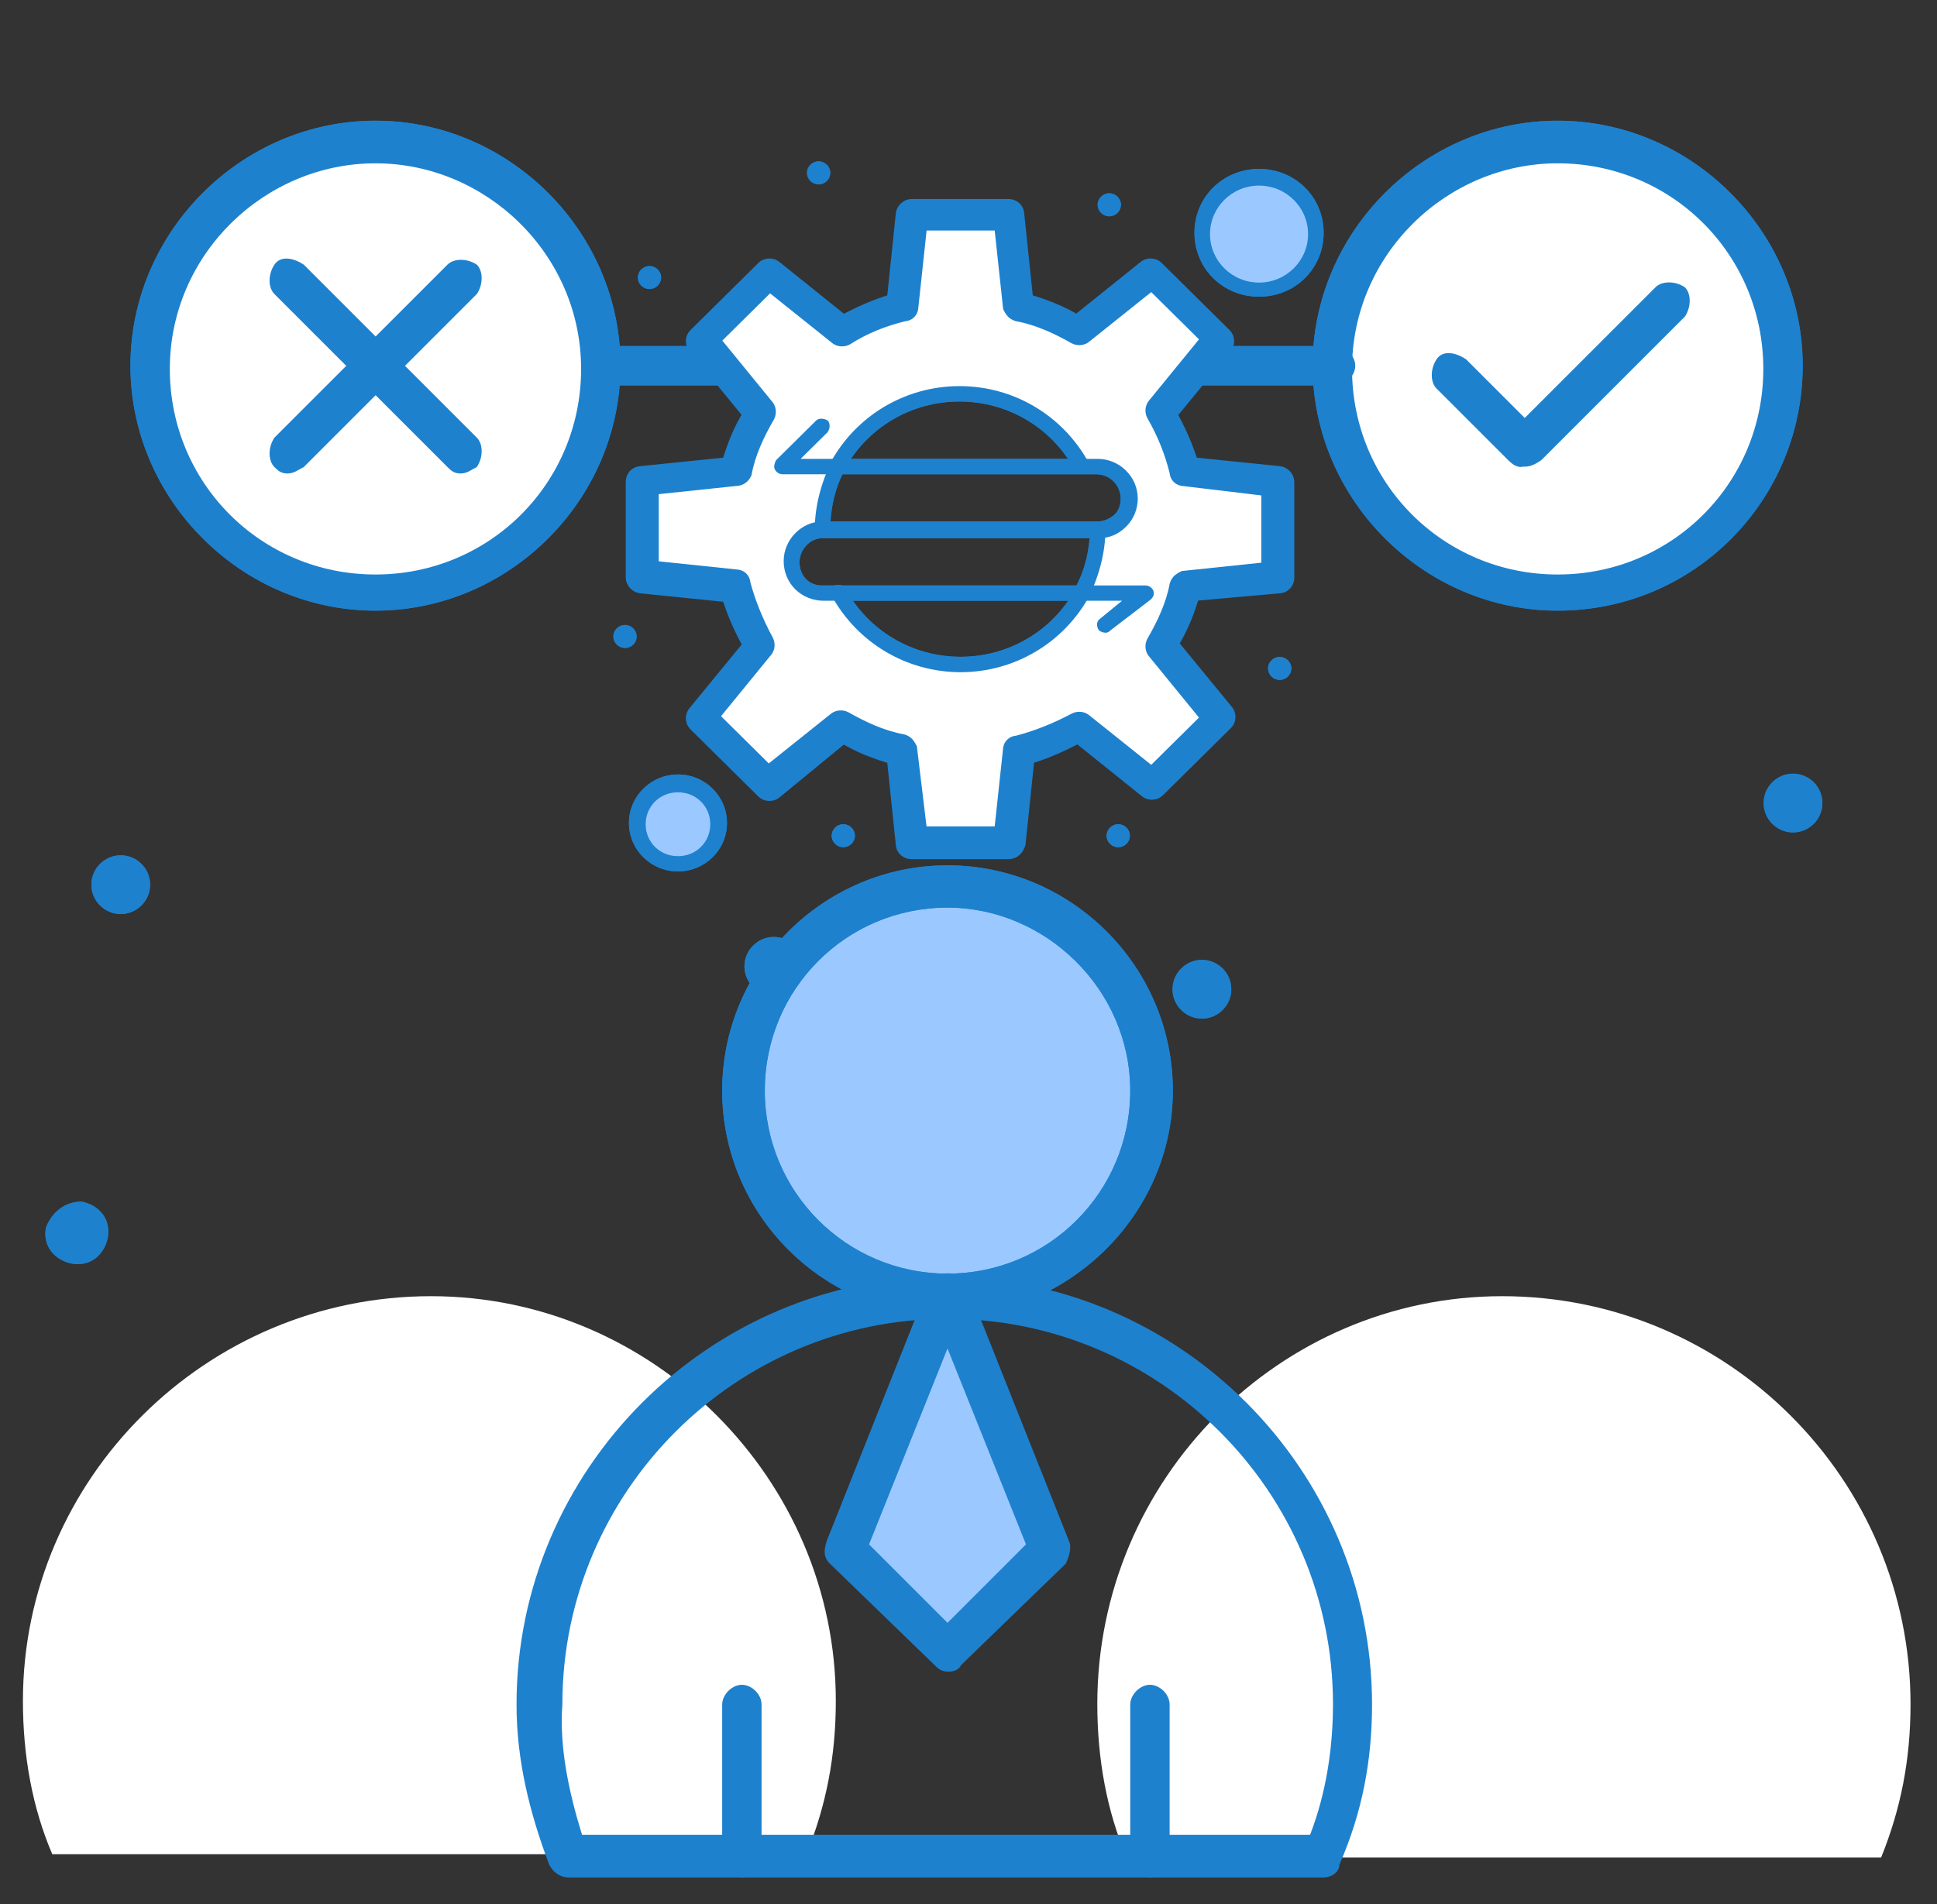 <svg width="60" height="59" viewBox="0 0 60 59" fill="none" xmlns="http://www.w3.org/2000/svg">
<rect x="0" y="0" width="60" height="59" fill="#333333" stroke="none"/>
<g clip-path="url(#clip0_435_12)">
<path d="M46.53 40.16C53.51 40.16 59.18 45.83 59.18 52.8C59.18 54.52 58.88 56.04 58.27 57.55H34.9C34.29 56.13 33.99 54.51 33.99 52.8C33.99 45.82 39.65 40.16 46.53 40.16C46.597 40.16 46.597 40.16 46.53 40.16Z" fill="white"/>
<path d="M13.35 40.16C20.23 40.16 25.89 45.83 25.89 52.7C25.89 54.42 25.59 55.94 24.98 57.45H1.62C1.01 56.03 0.71 54.42 0.71 52.7C0.71 45.82 6.38 40.16 13.35 40.16Z" fill="white"/>
<path d="M29.35 40.16L32.49 48.05L29.35 51.19L26.12 48.05L29.35 40.16Z" fill="#9BC9FF"/>
<path d="M29.35 27.52C32.79 27.52 35.62 30.351 35.62 33.791C35.62 37.23 32.79 40.06 29.35 40.06C25.91 40.06 23.08 37.23 23.08 33.791C22.98 30.351 25.81 27.52 29.35 27.52Z" fill="#9BC9FF"/>
<path d="M48.249 4.351C52.09 4.351 55.23 7.491 55.23 11.331C55.23 15.171 52.09 18.311 48.249 18.311C44.41 18.311 41.27 15.171 41.27 11.331C41.27 7.491 44.41 4.351 48.249 4.351Z" fill="white"/>
<path d="M11.63 4.351C15.47 4.351 18.61 7.491 18.61 11.331C18.61 15.171 15.47 18.311 11.63 18.311C7.79 18.311 4.65 15.171 4.65 11.331C4.65 7.491 7.79 4.351 11.63 4.351Z" fill="white"/>
<path d="M55.54 23.971C56.04 23.971 56.45 24.381 56.45 24.881C56.45 25.381 56.04 25.791 55.54 25.791C55.04 25.791 54.63 25.381 54.63 24.881C54.63 24.381 55.04 23.971 55.54 23.971Z" fill="#1E81CE"/>
<path d="M37.23 29.74C37.73 29.74 38.14 30.15 38.14 30.65C38.14 31.15 37.73 31.56 37.23 31.56C36.73 31.56 36.32 31.15 36.32 30.65C36.32 30.15 36.73 29.74 37.23 29.74Z" fill="#1E81CE"/>
<path d="M23.97 29.03C24.47 29.03 24.88 29.44 24.88 29.94C24.88 30.44 24.47 30.85 23.97 30.85C23.47 30.85 23.06 30.44 23.06 29.94C23.06 29.44 23.47 29.03 23.97 29.03Z" fill="#1E81CE"/>
<path d="M3.74 26.5C4.24 26.5 4.65 26.91 4.65 27.41C4.65 27.91 4.24 28.32 3.74 28.32C3.24 28.32 2.83 27.91 2.83 27.41C2.83 26.91 3.24 26.5 3.74 26.5Z" fill="#1E81CE"/>
<path d="M2.53 37.23C3.04 37.331 3.44 37.74 3.34 38.34C3.24 38.85 2.83 39.251 2.23 39.151C1.72 39.05 1.32 38.641 1.42 38.041C1.62 37.531 2.03 37.23 2.53 37.23Z" fill="#1E81CE"/>
<path d="M29.35 40.77C25.51 40.77 22.37 37.63 22.37 33.791C22.37 29.951 25.51 26.811 29.35 26.811C33.19 26.811 36.33 29.951 36.33 33.791C36.33 37.63 33.09 40.77 29.35 40.77ZM29.35 28.12C26.21 28.12 23.69 30.651 23.69 33.791C23.69 36.931 26.22 39.461 29.35 39.461C32.48 39.461 35.01 36.931 35.01 33.791C35.01 30.651 32.38 28.12 29.35 28.12Z" fill="#1E81CE"/>
<path d="M22.98 58.17C22.68 58.17 22.37 57.87 22.37 57.56V52.81C22.37 52.51 22.67 52.2 22.98 52.2C23.29 52.2 23.59 52.5 23.59 52.81V57.56C23.59 57.86 23.39 58.17 22.98 58.17Z" fill="#1E81CE"/>
<path d="M35.62 58.17C35.32 58.17 35.01 57.87 35.01 57.56V52.81C35.01 52.51 35.31 52.2 35.62 52.2C35.93 52.2 36.23 52.5 36.23 52.81V57.56C36.23 57.86 35.93 58.17 35.62 58.17Z" fill="#1E81CE"/>
<path d="M29.35 51.79C29.15 51.79 29.05 51.69 28.95 51.59L25.71 48.45C25.51 48.25 25.51 48.05 25.61 47.74L28.75 39.85C28.85 39.65 29.05 39.45 29.36 39.45C29.67 39.45 29.87 39.65 29.97 39.85L33.11 47.74C33.21 47.94 33.11 48.25 33.01 48.45L29.77 51.59C29.67 51.79 29.47 51.79 29.37 51.79H29.35ZM26.92 47.85L29.35 50.28L31.78 47.85L29.35 41.78L26.92 47.85Z" fill="#1E81CE"/>
<path d="M40.99 58.17H17.62C17.32 58.17 17.11 57.971 17.01 57.77C16.4 56.151 16 54.531 16 52.81C16 45.531 21.97 39.56 29.25 39.56C36.53 39.56 42.5 45.531 42.5 52.81C42.5 54.531 42.2 56.151 41.49 57.77C41.49 57.971 41.29 58.17 40.98 58.17H40.99ZM18.02 56.85H40.58C41.09 55.531 41.29 54.12 41.29 52.8C41.29 46.221 35.93 40.861 29.35 40.861C22.77 40.861 17.42 46.23 17.42 52.8C17.32 54.12 17.62 55.531 18.03 56.85H18.02Z" fill="#1E81CE"/>
<path d="M11.63 18.92C7.48 18.92 4.04 15.48 4.04 11.33C4.04 7.18 7.48 3.74 11.63 3.74C15.78 3.74 19.22 7.18 19.22 11.33C19.22 15.48 15.78 18.92 11.63 18.92ZM11.63 5.06C8.19 5.06 5.26 7.89 5.26 11.43C5.26 14.97 8.09 17.8 11.63 17.8C15.17 17.8 18 14.97 18 11.43C18 7.89 15.07 5.06 11.63 5.06Z" fill="#1E81CE"/>
<path d="M48.25 18.92C44.1 18.92 40.66 15.48 40.66 11.33C40.66 7.18 44.1 3.74 48.25 3.74C52.4 3.74 55.84 7.18 55.84 11.33C55.84 15.48 52.5 18.92 48.25 18.92ZM48.25 5.06C44.81 5.06 41.88 7.89 41.88 11.43C41.88 14.97 44.71 17.8 48.25 17.8C51.79 17.8 54.62 14.97 54.62 11.43C54.62 7.89 51.79 5.06 48.25 5.06Z" fill="#1E81CE"/>
<path d="M47.14 14.47C46.94 14.47 46.84 14.37 46.73 14.27L44.5 12.04C44.3 11.84 44.3 11.43 44.5 11.13C44.7 10.83 45.11 10.93 45.41 11.13L47.23 12.95L51.28 8.9C51.48 8.7 51.89 8.7 52.19 8.9C52.39 9.1 52.39 9.51 52.19 9.81L47.74 14.26C47.44 14.46 47.34 14.46 47.13 14.46L47.14 14.47Z" fill="#1E81CE"/>
<path d="M8.9 14.67C8.7 14.67 8.6 14.57 8.5 14.47C8.3 14.27 8.3 13.86 8.5 13.56L13.86 8.2C14.06 8 14.47 8 14.77 8.2C14.97 8.4 14.97 8.81 14.77 9.11L9.41 14.47C9.21 14.57 9.11 14.67 8.9 14.67Z" fill="#1E81CE"/>
<path d="M14.26 14.67C14.06 14.67 13.96 14.57 13.86 14.47L8.5 9.11C8.3 8.91 8.3 8.5 8.5 8.2C8.7 7.9 9.11 8 9.41 8.2L14.77 13.56C14.97 13.76 14.97 14.17 14.77 14.47C14.57 14.57 14.47 14.67 14.26 14.67Z" fill="#1E81CE"/>
<path d="M41.37 11.941H18.61C18.31 11.941 18 11.641 18 11.331C18 11.021 18.3 10.721 18.61 10.721H41.37C41.67 10.721 41.98 11.021 41.98 11.331C41.98 11.641 41.68 11.941 41.37 11.941Z" fill="#1E81CE"/>
<path d="M48.249 4.351C52.09 4.351 55.23 7.491 55.23 11.331C55.23 15.171 52.09 18.311 48.249 18.311C44.41 18.311 41.27 15.171 41.27 11.331C41.27 7.491 44.41 4.351 48.249 4.351Z" fill="white"/>
<path d="M11.63 4.351C15.47 4.351 18.61 7.491 18.61 11.331C18.61 15.171 15.47 18.311 11.63 18.311C7.79 18.311 4.65 15.171 4.65 11.331C4.65 7.491 7.79 4.351 11.63 4.351Z" fill="white"/>
<path d="M55.54 23.971C56.04 23.971 56.45 24.381 56.45 24.881C56.45 25.381 56.04 25.791 55.54 25.791C55.04 25.791 54.63 25.381 54.63 24.881C54.63 24.381 55.04 23.971 55.54 23.971Z" fill="#1E81CE"/>
<path d="M37.23 29.74C37.73 29.74 38.14 30.15 38.14 30.65C38.14 31.15 37.73 31.56 37.23 31.56C36.73 31.56 36.32 31.15 36.32 30.65C36.32 30.15 36.73 29.74 37.23 29.74Z" fill="#1E81CE"/>
<path d="M23.97 29.03C24.47 29.03 24.88 29.44 24.88 29.94C24.88 30.44 24.47 30.85 23.97 30.85C23.47 30.85 23.06 30.44 23.06 29.94C23.06 29.44 23.47 29.03 23.97 29.03Z" fill="#1E81CE"/>
<path d="M3.74 26.5C4.24 26.5 4.65 26.91 4.65 27.41C4.65 27.91 4.24 28.32 3.74 28.32C3.24 28.32 2.83 27.91 2.83 27.41C2.83 26.91 3.24 26.5 3.74 26.5Z" fill="#1E81CE"/>
<path d="M2.53 37.23C3.04 37.331 3.44 37.74 3.34 38.34C3.24 38.85 2.83 39.251 2.23 39.151C1.72 39.05 1.32 38.641 1.42 38.041C1.62 37.531 2.03 37.23 2.53 37.23Z" fill="#1E81CE"/>
<path d="M29.35 40.77C25.51 40.77 22.37 37.63 22.37 33.791C22.37 29.951 25.51 26.811 29.35 26.811C33.19 26.811 36.33 29.951 36.33 33.791C36.33 37.63 33.09 40.77 29.35 40.77ZM29.35 28.12C26.21 28.12 23.69 30.651 23.69 33.791C23.69 36.931 26.22 39.461 29.35 39.461C32.48 39.461 35.01 36.931 35.01 33.791C35.01 30.651 32.38 28.12 29.35 28.12Z" fill="#1E81CE"/>
<path d="M11.63 18.92C7.48 18.92 4.04 15.48 4.04 11.33C4.04 7.18 7.48 3.74 11.63 3.74C15.78 3.74 19.22 7.18 19.22 11.33C19.22 15.48 15.78 18.92 11.63 18.92ZM11.63 5.06C8.19 5.06 5.26 7.89 5.26 11.43C5.26 14.97 8.09 17.8 11.63 17.8C15.17 17.8 18 14.97 18 11.43C18 7.89 15.07 5.06 11.63 5.06Z" fill="#1E81CE"/>
<path d="M48.25 18.92C44.1 18.92 40.66 15.48 40.66 11.33C40.66 7.18 44.1 3.74 48.25 3.74C52.4 3.74 55.84 7.18 55.84 11.33C55.84 15.48 52.5 18.92 48.25 18.92ZM48.25 5.06C44.81 5.06 41.88 7.89 41.88 11.43C41.88 14.97 44.71 17.8 48.25 17.8C51.79 17.8 54.62 14.97 54.62 11.43C54.62 7.89 51.79 5.06 48.25 5.06Z" fill="#1E81CE"/>
<path d="M47.14 14.47C46.94 14.47 46.84 14.37 46.73 14.27L44.5 12.04C44.3 11.84 44.3 11.43 44.5 11.13C44.7 10.83 45.11 10.93 45.41 11.13L47.23 12.95L51.28 8.9C51.48 8.7 51.89 8.7 52.19 8.9C52.39 9.1 52.39 9.51 52.19 9.81L47.74 14.26C47.44 14.46 47.34 14.46 47.13 14.46L47.14 14.47Z" fill="#1E81CE"/>
<path d="M8.9 14.67C8.7 14.67 8.6 14.57 8.5 14.47C8.3 14.27 8.3 13.86 8.5 13.56L13.86 8.2C14.06 8 14.47 8 14.77 8.2C14.97 8.4 14.97 8.81 14.77 9.11L9.41 14.47C9.21 14.57 9.11 14.67 8.9 14.67Z" fill="#1E81CE"/>
<path d="M14.26 14.67C14.06 14.67 13.96 14.57 13.86 14.47L8.5 9.11C8.3 8.91 8.3 8.5 8.5 8.2C8.7 7.9 9.11 8 9.41 8.2L14.77 13.56C14.97 13.76 14.97 14.17 14.77 14.47C14.57 14.57 14.47 14.67 14.26 14.67Z" fill="#1E81CE"/>
<path d="M41.37 11.941H18.61C18.31 11.941 18 11.641 18 11.331C18 11.021 18.3 10.721 18.61 10.721H41.37C41.67 10.721 41.98 11.021 41.98 11.331C41.98 11.641 41.68 11.941 41.37 11.941Z" fill="#1E81CE"/>
<g clip-path="url(#clip1_435_12)">
<path d="M21 24.27C21.68 24.27 22.242 24.825 22.242 25.498C22.242 26.171 21.68 26.726 21 26.726C20.32 26.726 19.759 26.171 19.759 25.498C19.759 24.825 20.32 24.27 21 24.27Z" fill="#9BC9FF"/>
<path d="M39 5.474C39.972 5.474 40.759 6.252 40.759 7.214C40.759 8.177 39.972 8.955 39 8.955C38.027 8.955 37.24 8.177 37.24 7.214C37.24 6.252 38.027 5.474 39 5.474Z" fill="#9BC9FF"/>
<path d="M25.48 16.356C24.919 16.356 24.519 16.79 24.519 17.345C24.519 17.901 24.958 18.335 25.52 18.335H25.998C26.718 19.681 28.157 20.592 29.758 20.592C32.119 20.592 34.037 18.691 34.037 16.36C34.598 16.36 34.997 15.925 34.997 15.37C34.997 14.814 34.559 14.38 33.997 14.38H33.519C32.799 13.034 31.399 12.123 29.758 12.123C27.398 12.162 25.48 14.063 25.48 16.356ZM39.6 14.893V17.862L36.721 18.178C36.563 18.812 36.282 19.446 35.962 19.997L37.801 22.212L35.642 24.308L33.4 22.489C32.839 22.806 32.202 23.084 31.561 23.24L31.241 26.088H28.24L27.92 23.24C27.279 23.084 26.639 22.806 26.081 22.489L23.843 24.308L21.724 22.212L23.562 19.997C23.242 19.442 22.962 18.812 22.803 18.178L19.925 17.862V14.893L22.803 14.576C22.962 13.942 23.242 13.308 23.562 12.757L21.724 10.539L23.843 8.442L26.081 10.261C26.643 9.944 27.279 9.666 27.92 9.51L28.24 6.662H31.241L31.561 9.51C32.202 9.666 32.843 9.944 33.4 10.261L35.642 8.442L37.761 10.539L35.923 12.757C36.243 13.312 36.524 13.942 36.682 14.576L39.6 14.893Z" fill="white"/>
<path d="M40.36 11.212C40.557 11.212 40.72 11.372 40.72 11.568C40.72 11.764 40.557 11.924 40.36 11.924C40.162 11.924 40 11.764 40 11.568C40 11.372 40.162 11.212 40.36 11.212Z" fill="#1E81CE"/>
<path d="M39.64 20.354C39.838 20.354 40 20.514 40 20.709C40 20.905 39.838 21.066 39.64 21.066C39.442 21.066 39.28 20.905 39.28 20.709C39.28 20.514 39.442 20.354 39.64 20.354Z" fill="#1E81CE"/>
<path d="M34.638 25.537C34.836 25.537 34.998 25.698 34.998 25.893C34.998 26.089 34.836 26.249 34.638 26.249C34.44 26.249 34.278 26.089 34.278 25.893C34.278 25.698 34.44 25.537 34.638 25.537Z" fill="#1E81CE"/>
<path d="M34.361 5.989C34.559 5.989 34.721 6.15 34.721 6.345C34.721 6.541 34.559 6.701 34.361 6.701C34.163 6.701 34.001 6.541 34.001 6.345C34.001 6.15 34.163 5.989 34.361 5.989Z" fill="#1E81CE"/>
<path d="M26.122 25.537C26.319 25.537 26.481 25.698 26.481 25.893C26.481 26.089 26.319 26.249 26.122 26.249C25.924 26.249 25.762 26.089 25.762 25.893C25.762 25.698 25.924 25.537 26.122 25.537Z" fill="#1E81CE"/>
<path d="M25.358 5C25.556 5 25.718 5.16 25.718 5.356C25.718 5.552 25.556 5.712 25.358 5.712C25.16 5.712 24.998 5.552 24.998 5.356C24.998 5.16 25.16 5 25.358 5Z" fill="#1E81CE"/>
<path d="M20.119 8.243C20.316 8.243 20.478 8.404 20.478 8.599C20.478 8.795 20.316 8.955 20.119 8.955C19.921 8.955 19.759 8.795 19.759 8.599C19.759 8.404 19.921 8.243 20.119 8.243Z" fill="#1E81CE"/>
<path d="M19.36 19.364C19.558 19.364 19.72 19.525 19.72 19.72C19.72 19.916 19.558 20.076 19.36 20.076C19.162 20.076 19 19.916 19 19.72C19 19.525 19.162 19.364 19.36 19.364Z" fill="#1E81CE"/>
<path d="M31.238 26.37H28.237C28.118 26.37 27.995 26.292 27.995 26.131L27.715 23.44C27.153 23.284 26.635 23.084 26.113 22.767L23.994 24.508C23.915 24.586 23.753 24.586 23.674 24.508L21.555 22.411C21.475 22.333 21.475 22.173 21.555 22.095L23.274 19.998C22.994 19.485 22.753 18.969 22.594 18.413L19.874 18.136C19.755 18.136 19.633 18.018 19.633 17.897V14.928C19.633 14.811 19.712 14.69 19.874 14.69L22.594 14.412C22.753 13.856 22.954 13.344 23.274 12.828L21.555 10.731C21.475 10.652 21.475 10.492 21.555 10.414L23.674 8.317C23.753 8.239 23.915 8.239 23.994 8.317L26.113 10.019C26.631 9.741 27.153 9.502 27.715 9.346L27.995 6.655C27.995 6.537 28.114 6.416 28.237 6.416H31.238C31.356 6.416 31.479 6.494 31.479 6.655L31.76 9.346C32.321 9.502 32.839 9.702 33.361 10.019L35.48 8.317C35.559 8.239 35.722 8.239 35.801 8.317L37.92 10.414C37.999 10.492 37.999 10.652 37.92 10.731L36.2 12.828C36.481 13.344 36.718 13.856 36.88 14.412L39.6 14.69C39.719 14.69 39.842 14.807 39.842 14.928V17.897C39.842 18.015 39.763 18.136 39.6 18.136L36.92 18.374C36.761 18.93 36.56 19.442 36.24 19.959L37.96 22.055C38.039 22.134 38.039 22.294 37.96 22.372L35.84 24.469C35.761 24.547 35.599 24.547 35.52 24.469L33.401 22.767C32.879 23.045 32.361 23.28 31.799 23.44L31.518 26.131C31.479 26.249 31.4 26.37 31.238 26.37ZM28.478 25.854H31.036L31.317 23.241C31.317 23.123 31.396 23.041 31.518 23.041C32.12 22.885 32.721 22.646 33.318 22.329C33.397 22.29 33.519 22.29 33.598 22.368L35.678 24.031L37.477 22.251L35.797 20.193C35.718 20.115 35.718 19.994 35.757 19.916C36.078 19.36 36.358 18.77 36.477 18.136C36.516 18.018 36.595 17.979 36.678 17.936L39.32 17.659V15.128L36.678 14.811C36.56 14.811 36.477 14.732 36.477 14.611C36.319 13.977 36.078 13.383 35.757 12.831C35.718 12.753 35.718 12.632 35.797 12.554L37.477 10.496L35.678 8.716L33.598 10.379C33.519 10.457 33.397 10.457 33.318 10.418C32.756 10.101 32.159 9.823 31.518 9.706C31.4 9.667 31.36 9.588 31.317 9.506L31.036 6.893H28.478L28.197 9.506C28.197 9.624 28.118 9.706 27.995 9.706C27.355 9.862 26.754 10.101 26.196 10.457C26.117 10.496 25.995 10.496 25.916 10.418L23.836 8.755L22.037 10.535L23.717 12.593C23.796 12.671 23.796 12.792 23.757 12.87C23.437 13.426 23.156 14.017 23.037 14.65C22.998 14.729 22.919 14.807 22.796 14.807L20.155 15.085V17.616L22.796 17.893C22.915 17.893 22.998 17.971 22.998 18.093C23.156 18.687 23.397 19.278 23.717 19.873C23.757 19.951 23.757 20.072 23.678 20.15L21.997 22.208L23.796 23.988L25.876 22.325C25.955 22.247 26.078 22.247 26.157 22.286C26.718 22.603 27.315 22.881 27.956 22.998C28.075 23.037 28.114 23.116 28.158 23.198L28.478 25.85V25.854Z" fill="#1E81CE"/>
<path d="M25.48 16.633C25.362 16.633 25.239 16.516 25.239 16.395C25.239 15.683 25.441 14.932 25.761 14.298C25.84 14.181 25.963 14.142 26.081 14.181C26.2 14.259 26.24 14.38 26.2 14.498C25.88 15.053 25.722 15.726 25.722 16.356C25.722 16.512 25.603 16.633 25.48 16.633Z" fill="#1E81CE"/>
<path d="M33.519 14.654C33.44 14.654 33.361 14.615 33.278 14.537C32.558 13.23 31.198 12.44 29.719 12.44C28.241 12.44 26.88 13.23 26.161 14.537C26.082 14.654 25.959 14.693 25.84 14.654C25.722 14.576 25.682 14.455 25.722 14.337C26.521 12.874 28.043 11.963 29.723 11.963C31.404 11.963 32.922 12.874 33.725 14.337C33.804 14.455 33.725 14.615 33.606 14.654C33.606 14.615 33.567 14.654 33.527 14.654H33.519Z" fill="#1E81CE"/>
<path d="M29.759 20.827C28.078 20.827 26.56 19.916 25.757 18.453C25.678 18.335 25.757 18.175 25.876 18.136C25.995 18.097 26.157 18.136 26.196 18.253C26.916 19.56 28.276 20.35 29.755 20.35C31.234 20.35 32.594 19.56 33.313 18.253C33.393 18.136 33.515 18.097 33.634 18.136C33.752 18.214 33.792 18.335 33.752 18.453C32.954 19.916 31.431 20.827 29.751 20.827H29.759Z" fill="#1E81CE"/>
<path d="M33.519 18.613C33.479 18.613 33.44 18.613 33.4 18.574C33.281 18.495 33.242 18.374 33.281 18.257C33.602 17.701 33.76 17.029 33.76 16.399C33.76 16.281 33.879 16.16 34.001 16.16C34.124 16.16 34.242 16.277 34.242 16.399C34.242 17.111 34.041 17.862 33.724 18.495C33.685 18.535 33.606 18.613 33.523 18.613H33.519Z" fill="#1E81CE"/>
<path d="M34.239 19.603C34.16 19.603 34.081 19.564 34.037 19.525C33.958 19.408 33.958 19.247 34.077 19.169L34.757 18.613H25.516C25.196 18.613 24.876 18.496 24.634 18.258C24.393 18.019 24.275 17.702 24.275 17.385C24.275 16.712 24.836 16.157 25.473 16.157H33.993C34.195 16.157 34.353 16.079 34.511 15.957C34.67 15.801 34.713 15.64 34.713 15.445C34.713 15.05 34.393 14.694 33.954 14.694H24.239C24.12 14.694 24.037 14.616 23.998 14.537C23.958 14.459 23.998 14.338 24.037 14.26L25.279 13.031C25.358 12.953 25.52 12.953 25.639 13.031C25.718 13.11 25.718 13.27 25.639 13.387L24.8 14.217H34.001C34.681 14.217 35.243 14.772 35.243 15.445C35.243 15.762 35.124 16.079 34.883 16.317C34.642 16.556 34.365 16.673 34.045 16.673H25.485C25.085 16.673 24.765 17.029 24.765 17.424C24.765 17.624 24.844 17.819 24.967 17.941C25.125 18.097 25.287 18.14 25.485 18.14H35.484C35.603 18.14 35.686 18.218 35.725 18.297C35.765 18.414 35.725 18.496 35.646 18.574L34.405 19.525C34.365 19.564 34.326 19.603 34.247 19.603H34.239Z" fill="#1E81CE"/>
<path d="M39 9.193C37.881 9.193 36.999 8.321 36.999 7.214C36.999 6.107 37.881 5.234 39 5.234C40.119 5.234 41.001 6.107 41.001 7.214C41.001 8.321 40.119 9.193 39 9.193ZM39 5.751C38.161 5.751 37.481 6.424 37.481 7.253C37.481 8.082 38.161 8.755 39 8.755C39.838 8.755 40.518 8.082 40.518 7.253C40.518 6.424 39.838 5.751 39 5.751Z" fill="#1E81CE"/>
<path d="M21.001 27C20.163 27 19.482 26.328 19.482 25.498C19.482 24.669 20.163 23.996 21.001 23.996C21.839 23.996 22.519 24.669 22.519 25.498C22.519 26.328 21.839 27 21.001 27ZM21.001 24.548C20.439 24.548 20 24.982 20 25.537C20 26.093 20.439 26.527 21.001 26.527C21.562 26.527 22.001 26.093 22.001 25.537C22.001 24.982 21.562 24.548 21.001 24.548Z" fill="#1E81CE"/>
<path d="M21 24.27C21.68 24.27 22.242 24.825 22.242 25.498C22.242 26.171 21.68 26.726 21 26.726C20.32 26.726 19.759 26.171 19.759 25.498C19.759 24.825 20.32 24.27 21 24.27Z" fill="#9BC9FF"/>
<path d="M39 5.474C39.972 5.474 40.759 6.252 40.759 7.214C40.759 8.177 39.972 8.955 39 8.955C38.027 8.955 37.24 8.177 37.24 7.214C37.24 6.252 38.027 5.474 39 5.474Z" fill="#9BC9FF"/>
<path d="M25.48 16.356C24.919 16.356 24.519 16.79 24.519 17.345C24.519 17.901 24.958 18.335 25.52 18.335H25.998C26.718 19.681 28.157 20.592 29.758 20.592C32.119 20.592 34.037 18.691 34.037 16.36C34.598 16.36 34.997 15.925 34.997 15.37C34.997 14.814 34.559 14.38 33.997 14.38H33.519C32.799 13.034 31.399 12.123 29.758 12.123C27.398 12.162 25.48 14.063 25.48 16.356ZM39.6 14.893V17.862L36.721 18.178C36.563 18.812 36.282 19.446 35.962 19.997L37.801 22.212L35.642 24.308L33.4 22.489C32.839 22.806 32.202 23.084 31.561 23.24L31.241 26.088H28.24L27.92 23.24C27.279 23.084 26.639 22.806 26.081 22.489L23.843 24.308L21.724 22.212L23.562 19.997C23.242 19.442 22.962 18.812 22.803 18.178L19.925 17.862V14.893L22.803 14.576C22.962 13.942 23.242 13.308 23.562 12.757L21.724 10.539L23.843 8.442L26.081 10.261C26.643 9.944 27.279 9.666 27.92 9.51L28.24 6.662H31.241L31.561 9.51C32.202 9.666 32.843 9.944 33.4 10.261L35.642 8.442L37.761 10.539L35.923 12.757C36.243 13.312 36.524 13.942 36.682 14.576L39.6 14.893Z" fill="white"/>
<path d="M40.36 11.212C40.557 11.212 40.72 11.372 40.72 11.568C40.72 11.764 40.557 11.924 40.36 11.924C40.162 11.924 40 11.764 40 11.568C40 11.372 40.162 11.212 40.36 11.212Z" fill="#1E81CE"/>
<path d="M39.64 20.354C39.838 20.354 40 20.514 40 20.709C40 20.905 39.838 21.066 39.64 21.066C39.442 21.066 39.28 20.905 39.28 20.709C39.28 20.514 39.442 20.354 39.64 20.354Z" fill="#1E81CE"/>
<path d="M34.638 25.537C34.836 25.537 34.998 25.698 34.998 25.893C34.998 26.089 34.836 26.249 34.638 26.249C34.44 26.249 34.278 26.089 34.278 25.893C34.278 25.698 34.44 25.537 34.638 25.537Z" fill="#1E81CE"/>
<path d="M34.361 5.989C34.559 5.989 34.721 6.15 34.721 6.345C34.721 6.541 34.559 6.701 34.361 6.701C34.163 6.701 34.001 6.541 34.001 6.345C34.001 6.15 34.163 5.989 34.361 5.989Z" fill="#1E81CE"/>
<path d="M26.122 25.537C26.319 25.537 26.481 25.698 26.481 25.893C26.481 26.089 26.319 26.249 26.122 26.249C25.924 26.249 25.762 26.089 25.762 25.893C25.762 25.698 25.924 25.537 26.122 25.537Z" fill="#1E81CE"/>
<path d="M25.358 5C25.556 5 25.718 5.16 25.718 5.356C25.718 5.552 25.556 5.712 25.358 5.712C25.16 5.712 24.998 5.552 24.998 5.356C24.998 5.16 25.16 5 25.358 5Z" fill="#1E81CE"/>
<path d="M20.119 8.243C20.316 8.243 20.478 8.404 20.478 8.599C20.478 8.795 20.316 8.955 20.119 8.955C19.921 8.955 19.759 8.795 19.759 8.599C19.759 8.404 19.921 8.243 20.119 8.243Z" fill="#1E81CE"/>
<path d="M19.36 19.364C19.558 19.364 19.72 19.525 19.72 19.72C19.72 19.916 19.558 20.076 19.36 20.076C19.162 20.076 19 19.916 19 19.72C19 19.525 19.162 19.364 19.36 19.364Z" fill="#1E81CE"/>
<path d="M31.238 26.37H28.237C28.118 26.37 27.995 26.292 27.995 26.131L27.715 23.44C27.153 23.284 26.635 23.084 26.113 22.767L23.994 24.508C23.915 24.586 23.753 24.586 23.674 24.508L21.555 22.411C21.475 22.333 21.475 22.173 21.555 22.095L23.274 19.998C22.994 19.485 22.753 18.969 22.594 18.413L19.874 18.136C19.755 18.136 19.633 18.018 19.633 17.897V14.928C19.633 14.811 19.712 14.69 19.874 14.69L22.594 14.412C22.753 13.856 22.954 13.344 23.274 12.828L21.555 10.731C21.475 10.652 21.475 10.492 21.555 10.414L23.674 8.317C23.753 8.239 23.915 8.239 23.994 8.317L26.113 10.019C26.631 9.741 27.153 9.502 27.715 9.346L27.995 6.655C27.995 6.537 28.114 6.416 28.237 6.416H31.238C31.356 6.416 31.479 6.494 31.479 6.655L31.76 9.346C32.321 9.502 32.839 9.702 33.361 10.019L35.48 8.317C35.559 8.239 35.722 8.239 35.801 8.317L37.92 10.414C37.999 10.492 37.999 10.652 37.92 10.731L36.2 12.828C36.481 13.344 36.718 13.856 36.88 14.412L39.6 14.69C39.719 14.69 39.842 14.807 39.842 14.928V17.897C39.842 18.015 39.763 18.136 39.6 18.136L36.92 18.374C36.761 18.93 36.56 19.442 36.24 19.959L37.96 22.055C38.039 22.134 38.039 22.294 37.96 22.372L35.84 24.469C35.761 24.547 35.599 24.547 35.52 24.469L33.401 22.767C32.879 23.045 32.361 23.28 31.799 23.44L31.518 26.131C31.479 26.249 31.4 26.37 31.238 26.37ZM28.478 25.854H31.036L31.317 23.241C31.317 23.123 31.396 23.041 31.518 23.041C32.12 22.885 32.721 22.646 33.318 22.329C33.397 22.29 33.519 22.29 33.598 22.368L35.678 24.031L37.477 22.251L35.797 20.193C35.718 20.115 35.718 19.994 35.757 19.916C36.078 19.36 36.358 18.77 36.477 18.136C36.516 18.018 36.595 17.979 36.678 17.936L39.32 17.659V15.128L36.678 14.811C36.56 14.811 36.477 14.732 36.477 14.611C36.319 13.977 36.078 13.383 35.757 12.831C35.718 12.753 35.718 12.632 35.797 12.554L37.477 10.496L35.678 8.716L33.598 10.379C33.519 10.457 33.397 10.457 33.318 10.418C32.756 10.101 32.159 9.823 31.518 9.706C31.4 9.667 31.36 9.588 31.317 9.506L31.036 6.893H28.478L28.197 9.506C28.197 9.624 28.118 9.706 27.995 9.706C27.355 9.862 26.754 10.101 26.196 10.457C26.117 10.496 25.995 10.496 25.916 10.418L23.836 8.755L22.037 10.535L23.717 12.593C23.796 12.671 23.796 12.792 23.757 12.87C23.437 13.426 23.156 14.017 23.037 14.65C22.998 14.729 22.919 14.807 22.796 14.807L20.155 15.085V17.616L22.796 17.893C22.915 17.893 22.998 17.971 22.998 18.093C23.156 18.687 23.397 19.278 23.717 19.873C23.757 19.951 23.757 20.072 23.678 20.15L21.997 22.208L23.796 23.988L25.876 22.325C25.955 22.247 26.078 22.247 26.157 22.286C26.718 22.603 27.315 22.881 27.956 22.998C28.075 23.037 28.114 23.116 28.158 23.198L28.478 25.85V25.854Z" fill="#1E81CE" stroke="#1E81CE" stroke-width="0.5"/>
<path d="M25.48 16.633C25.362 16.633 25.239 16.516 25.239 16.395C25.239 15.683 25.441 14.932 25.761 14.298C25.84 14.181 25.963 14.142 26.081 14.181C26.2 14.259 26.24 14.38 26.2 14.498C25.88 15.053 25.722 15.726 25.722 16.356C25.722 16.512 25.603 16.633 25.48 16.633Z" fill="#1E81CE"/>
<path d="M33.519 14.654C33.44 14.654 33.361 14.615 33.278 14.537C32.558 13.23 31.198 12.44 29.719 12.44C28.241 12.44 26.88 13.23 26.161 14.537C26.082 14.654 25.959 14.693 25.84 14.654C25.722 14.576 25.682 14.455 25.722 14.337C26.521 12.874 28.043 11.963 29.723 11.963C31.404 11.963 32.922 12.874 33.725 14.337C33.804 14.455 33.725 14.615 33.606 14.654C33.606 14.615 33.567 14.654 33.527 14.654H33.519Z" fill="#1E81CE"/>
<path d="M29.759 20.827C28.078 20.827 26.56 19.916 25.757 18.453C25.678 18.335 25.757 18.175 25.876 18.136C25.995 18.097 26.157 18.136 26.196 18.253C26.916 19.56 28.276 20.35 29.755 20.35C31.234 20.35 32.594 19.56 33.313 18.253C33.393 18.136 33.515 18.097 33.634 18.136C33.752 18.214 33.792 18.335 33.752 18.453C32.954 19.916 31.431 20.827 29.751 20.827H29.759Z" fill="#1E81CE"/>
<path d="M33.519 18.613C33.479 18.613 33.44 18.613 33.4 18.574C33.281 18.495 33.242 18.374 33.281 18.257C33.602 17.701 33.76 17.029 33.76 16.399C33.76 16.281 33.879 16.16 34.001 16.16C34.124 16.16 34.242 16.277 34.242 16.399C34.242 17.111 34.041 17.862 33.724 18.495C33.685 18.535 33.606 18.613 33.523 18.613H33.519Z" fill="#1E81CE"/>
<path d="M34.239 19.603C34.16 19.603 34.081 19.564 34.037 19.525C33.958 19.408 33.958 19.247 34.077 19.169L34.757 18.613H25.516C25.196 18.613 24.876 18.496 24.634 18.258C24.393 18.019 24.275 17.702 24.275 17.385C24.275 16.712 24.836 16.157 25.473 16.157H33.993C34.195 16.157 34.353 16.079 34.511 15.957C34.67 15.801 34.713 15.64 34.713 15.445C34.713 15.05 34.393 14.694 33.954 14.694H24.239C24.12 14.694 24.037 14.616 23.998 14.537C23.958 14.459 23.998 14.338 24.037 14.26L25.279 13.031C25.358 12.953 25.52 12.953 25.639 13.031C25.718 13.11 25.718 13.27 25.639 13.387L24.8 14.217H34.001C34.681 14.217 35.243 14.772 35.243 15.445C35.243 15.762 35.124 16.079 34.883 16.317C34.642 16.556 34.365 16.673 34.045 16.673H25.485C25.085 16.673 24.765 17.029 24.765 17.424C24.765 17.624 24.844 17.819 24.967 17.941C25.125 18.097 25.287 18.14 25.485 18.14H35.484C35.603 18.14 35.686 18.218 35.725 18.297C35.765 18.414 35.725 18.496 35.646 18.574L34.405 19.525C34.365 19.564 34.326 19.603 34.247 19.603H34.239Z" fill="#1E81CE"/>
<path d="M39 9.193C37.881 9.193 36.999 8.321 36.999 7.214C36.999 6.107 37.881 5.234 39 5.234C40.119 5.234 41.001 6.107 41.001 7.214C41.001 8.321 40.119 9.193 39 9.193ZM39 5.751C38.161 5.751 37.481 6.424 37.481 7.253C37.481 8.082 38.161 8.755 39 8.755C39.838 8.755 40.518 8.082 40.518 7.253C40.518 6.424 39.838 5.751 39 5.751Z" fill="#1E81CE"/>
<path d="M21.001 27C20.163 27 19.482 26.328 19.482 25.498C19.482 24.669 20.163 23.996 21.001 23.996C21.839 23.996 22.519 24.669 22.519 25.498C22.519 26.328 21.839 27 21.001 27ZM21.001 24.548C20.439 24.548 20 24.982 20 25.537C20 26.093 20.439 26.527 21.001 26.527C21.562 26.527 22.001 26.093 22.001 25.537C22.001 24.982 21.562 24.548 21.001 24.548Z" fill="#1E81CE"/>
</g>
</g>
<defs>
<clipPath id="clip0_435_12">
<rect width="59.78" height="58.17" fill="white"/>
</clipPath>
<clipPath id="clip1_435_12">
<rect width="22" height="22" fill="white" transform="translate(19 5)"/>
</clipPath>
</defs>
</svg>
